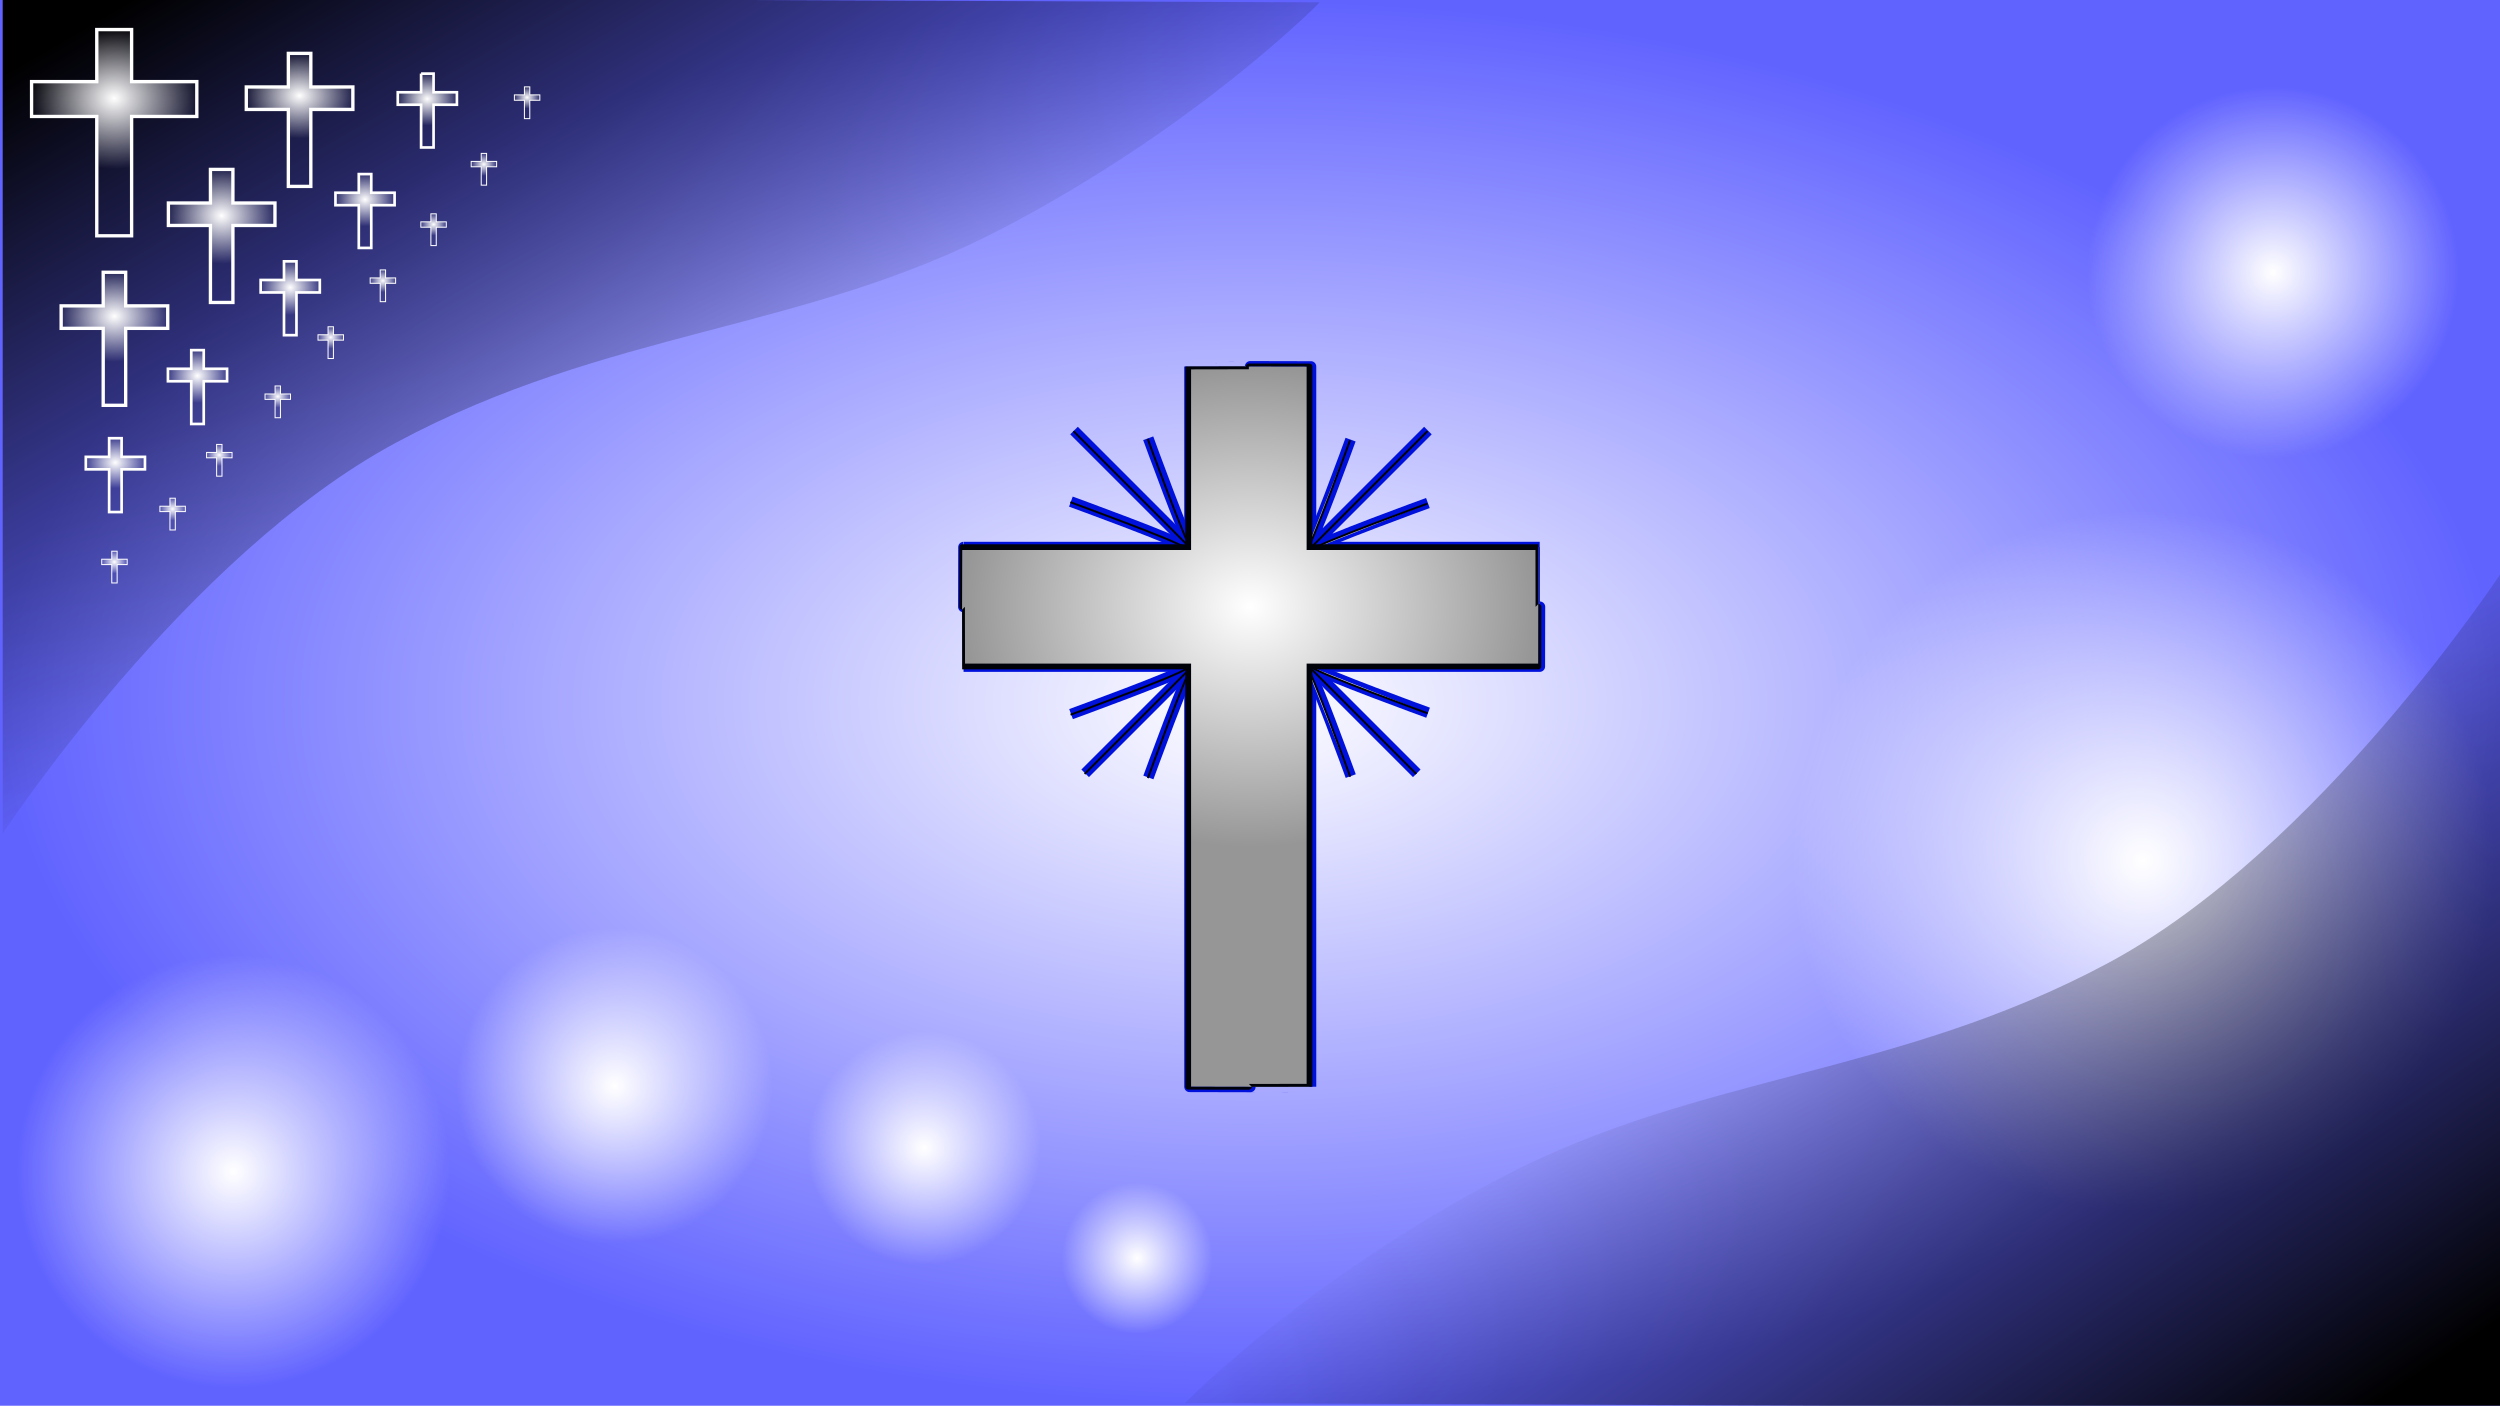 <svg xmlns="http://www.w3.org/2000/svg" xmlns:xlink="http://www.w3.org/1999/xlink" viewBox="0 0 745.91 419.43"><defs><radialGradient id="o" xlink:href="#b" gradientUnits="userSpaceOnUse" cy="30.185" cx="127.5" gradientTransform="matrix(1 0 0 .862 0 3.489)" r="9.223"/><radialGradient id="m" xlink:href="#b" gradientUnits="userSpaceOnUse" cy="168.03" cx="34.149" gradientTransform="matrix(1 0 0 .871 0 21.325)" r="3.945"/><radialGradient id="u" xlink:href="#b" gradientUnits="userSpaceOnUse" cy="152.21" cx="51.504" gradientTransform="matrix(1 0 0 .871 0 19.291)" r="3.945"/><radialGradient id="v" xlink:href="#b" gradientUnits="userSpaceOnUse" cy="136.06" cx="65.433" gradientTransform="matrix(1 0 0 .837 0 21.874)" r="3.945"/><radialGradient id="w" xlink:href="#b" gradientUnits="userSpaceOnUse" cy="118.65" cx="82.875" gradientTransform="matrix(1 0 0 .848 0 17.683)" r="3.945"/><radialGradient id="x" xlink:href="#b" gradientUnits="userSpaceOnUse" cy="100.99" cx="98.68" gradientTransform="matrix(1 0 0 .848 0 15.006)" r="3.945"/><radialGradient id="e" xlink:href="#a" gradientUnits="userSpaceOnUse" cy="534.86" cx="322.5" gradientTransform="matrix(1 0 0 1.25 0 -133.66)" r="147.75"/><radialGradient id="f" xlink:href="#a" gradientUnits="userSpaceOnUse" cy="485.71" cx="322.5" gradientTransform="matrix(1 0 0 .834 -534.27 -307.71)" r="147.75"/><radialGradient id="g" gradientUnits="userSpaceOnUse" cy="340.5" cx="165.04" r="56.38"><stop offset="0" stop-color="#fff"/><stop offset="1" stop-color="#fff" stop-opacity="0"/></radialGradient><radialGradient id="j" gradientUnits="userSpaceOnUse" cy="31.346" cx="34.07" gradientTransform="matrix(1 0 0 .836 0 3.141)" r="25.15"><stop offset="0" stop-color="#fff"/><stop offset="1" stop-color="#fff" stop-opacity="0"/></radialGradient><radialGradient id="n" xlink:href="#b" gradientUnits="userSpaceOnUse" cy="30.103" cx="89.383" gradientTransform="matrix(1 0 0 .777 0 5.144)" r="16.399"/><radialGradient id="q" xlink:href="#b" gradientUnits="userSpaceOnUse" cy="79.369" cx="66.139" gradientTransform="matrix(1 0 0 .872 0 -4.844)" r="16.399"/><radialGradient id="k" xlink:href="#b" gradientUnits="userSpaceOnUse" cy="95.885" cx="34.144" gradientTransform="matrix(1 0 0 .83 0 14.768)" r="16.399"/><radialGradient id="c" gradientUnits="userSpaceOnUse" cy="244.58" cx="-268.99" gradientTransform="matrix(1 0 0 .562 0 107.05)" r="372.96"><stop offset="0" stop-color="#fff"/><stop offset="1" stop-color="#6163ff"/></radialGradient><radialGradient id="t" xlink:href="#b" gradientUnits="userSpaceOnUse" cy="60.213" cx="108.91" gradientTransform="matrix(1 0 0 .869 0 7.214)" r="9.223"/><radialGradient id="s" xlink:href="#b" gradientUnits="userSpaceOnUse" cy="86.401" cx="86.594" gradientTransform="matrix(1 0 0 .89 0 8.872)" r="9.223"/><radialGradient id="l" xlink:href="#b" gradientUnits="userSpaceOnUse" cy="138.71" cx="34.425" gradientTransform="matrix(1 0 0 .828 0 23.176)" r="9.223"/><radialGradient id="r" xlink:href="#b" gradientUnits="userSpaceOnUse" cy="112.8" cx="58.925" gradientTransform="matrix(1 0 0 .876 0 13.312)" r="9.223"/><radialGradient id="p" xlink:href="#b" gradientUnits="userSpaceOnUse" cy="29.377" cx="157.27" gradientTransform="matrix(1 0 0 .837 0 4.483)" r="3.945"/><radialGradient id="A" xlink:href="#b" gradientUnits="userSpaceOnUse" cy="49.335" cx="144.38" gradientTransform="matrix(1 0 0 .871 0 6.064)" r="3.945"/><radialGradient id="z" xlink:href="#b" gradientUnits="userSpaceOnUse" cy="67.255" cx="129.36" gradientTransform="matrix(1 0 0 .837 0 10.658)" r="3.945"/><radialGradient id="y" xlink:href="#b" gradientUnits="userSpaceOnUse" cy="84.064" cx="114.25" gradientTransform="matrix(1 0 0 .86 0 11.485)" r="3.945"/><linearGradient id="a"><stop offset="0" stop-color="#fff"/><stop offset="1" stop-color="#969696"/></linearGradient><linearGradient id="h" y2="173.21" gradientUnits="userSpaceOnUse" y1="-.902" gradientTransform="rotate(180 373.63 209.67)" x2="157.31" x1="39.457"><stop offset="0"/><stop offset="1" stop-opacity="0"/></linearGradient><linearGradient id="i" y2="177.31" gradientUnits="userSpaceOnUse" x2="142.95" y1="-.902" x1="39.457"><stop offset="0"/><stop offset="1" stop-opacity="0"/></linearGradient><linearGradient id="b"><stop offset="0" stop-color="#fff"/><stop offset="1" stop-color="#fff" stop-opacity="0"/></linearGradient><filter id="d" color-interpolation-filters="sRGB"><feGaussianBlur stdDeviation="6.181"/></filter></defs><g transform="translate(641.94 -34.868)"><rect ry="0" height="419.43" width="745.91" y="34.868" x="-641.94" fill="url(#c)"/><g fill-rule="evenodd"><g transform="translate(-456.187 -59.618) scale(.582)" fill-opacity=".995" filter="url(#d)" stroke="#0011db" stroke-width="5.5" fill="#0017de"><path d="M237.14 558.79l175.72-175.71M407.14 558.79L231.43 383.08M353.57 443.79c4.286-3.571 59.286-23.571 59.286-23.571M349.64 447.01c3.571-4.286 23.571-59.286 23.571-59.286"/><g><path d="M289.11 443.076c-4.286-3.572-59.286-23.571-59.286-23.571M293.04 446.296c-3.571-4.286-23.571-59.286-23.571-59.286"/></g><g><path d="M353.66 504.15c4.285 3.571 59.285 23.571 59.285 23.571M349.73 500.93c3.57 4.286 23.57 59.286 23.57 59.286"/><g><path d="M289.2 504.864c-4.286 3.572-59.287 23.571-59.287 23.571M293.13 501.644c-3.572 4.286-23.572 59.286-23.572 59.286"/></g></g><path d="M321.78 350.19c-17.227 0-31.094.033-31.094.063v92.594h-115.88c-.03 0-.063 13.64-.063 30.594s.033 30.594.063 30.594h115.88v215.44c0 .029 13.867.062 31.094.062s31.094-.033 31.094-.063v-215.44h117.31c.03 0 .062-13.64.062-30.593s-.033-30.594-.062-30.594h-117.31v-92.594c0-.03-13.867-.063-31.094-.063z"/></g><g transform="translate(-456.338 -59.438) scale(.582)" fill="url(#e)" stroke="#000"><path d="M237.14 558.79l175.72-175.71M407.14 558.79L231.43 383.08M353.57 443.79c4.286-3.571 59.286-23.571 59.286-23.571M349.64 447.01c3.571-4.286 23.571-59.286 23.571-59.286"/><g><path d="M289.11 443.076c-4.286-3.572-59.286-23.571-59.286-23.571M293.04 446.296c-3.571-4.286-23.571-59.286-23.571-59.286"/></g><g><path d="M353.66 504.15c4.285 3.571 59.285 23.571 59.285 23.571M349.73 500.93c3.57 4.286 23.57 59.286 23.57 59.286"/><g><path d="M289.2 504.864c-4.286 3.572-59.287 23.571-59.287 23.571M293.13 501.644c-3.572 4.286-23.572 59.286-23.572 59.286"/></g></g></g><path d="M-212.49-25.803c-17.227 0-31.094.033-31.094.063v92.593h-115.88c-.03 0-.063 13.64-.063 30.595s.033 30.593.063 30.593h115.88v215.44c0 .03 13.867.063 31.094.063s31.094-.033 31.094-.063v-215.44h117.31c.03 0 .062-13.64.062-30.594s-.033-30.594-.062-30.594h-117.31V-25.74c0-.03-13.867-.063-31.094-.063z" stroke="#000209" stroke-width="2.953" fill="url(#f)" transform="translate(-145.66 159.2) scale(.582)"/></g><path d="M221.42 340.5c0 31.138-25.242 56.38-56.38 56.38s-56.38-25.242-56.38-56.38 25.242-56.38 56.38-56.38 56.38 25.242 56.38 56.38z" transform="translate(-761.28 -5.434) scale(1.145)" fill="url(#g)"/><path d="M221.42 340.5c0 31.138-25.242 56.38-56.38 56.38s-56.38-25.242-56.38-56.38 25.242-56.38 56.38-56.38 56.38 25.242 56.38 56.38z" transform="translate(-596.49 74.185) scale(.836)" fill="url(#g)"/><path d="M221.42 340.5c0 31.138-25.242 56.38-56.38 56.38s-56.38-25.242-56.38-56.38 25.242-56.38 56.38-56.38 56.38 25.242 56.38 56.38z" transform="translate(-468.22 166.93) scale(.618)" fill="url(#g)"/><path d="M221.42 340.5c0 31.138-25.242 56.38-56.38 56.38s-56.38-25.242-56.38-56.38 25.242-56.38 56.38-56.38 56.38 25.242 56.38 56.38z" transform="matrix(.4 0 0 .4 -368.66 274.02)" fill="url(#g)"/><path d="M221.42 340.5c0 31.138-25.242 56.38-56.38 56.38s-56.38-25.242-56.38-56.38 25.242-56.38 56.38-56.38 56.38 25.242 56.38 56.38z" transform="translate(-308.74 -340.01) scale(1.855)" fill="url(#g)"/><path d="M221.42 340.5c0 31.138-25.242 56.38-56.38 56.38s-56.38-25.242-56.38-56.38 25.242-56.38 56.38-56.38 56.38 25.242 56.38 56.38z" transform="translate(-125.82 -218.19) scale(.982)" fill="url(#g)"/></g><path d="M746.46 420.24V170.62s-54.49 82.997-117.57 116.76c-63.075 33.763-121.59 33.015-180.37 63.614-58.783 30.599-95.018 67.64-95.018 67.64l392.96 1.61z" fill="url(#h)"/><path d="M.805-.902v249.62s54.49-82.997 117.57-116.76c63.07-33.759 121.58-33.012 180.36-63.61 58.79-30.6 95.02-67.64 95.02-67.64L.805-.904z" fill="url(#i)"/><path d="M28.872 8.82v15.538H9.42v10.397h19.452v35.606h10.397V34.755h19.452V24.358H39.269V8.82H28.872z" stroke="#fff" fill="url(#j)"/><path d="M30.791 81.239v10.022H18.245v6.706h12.546v22.965h6.706V97.967h12.546V91.26H37.497V81.239H30.79z" stroke="#fff" fill="url(#k)"/><path d="M32.564 130.75v5.562h-6.962v3.721h6.962v12.744h3.721v-12.744h6.963v-3.721h-6.963v-5.562h-3.721z" stroke="#fff" stroke-width=".8" fill="url(#l)"/><path d="M33.348 164.46v2.393h-2.995v1.6h2.995v5.483h1.6v-5.483h2.996v-1.6h-2.995v-2.393h-1.601z" stroke="#fff" stroke-width=".3" fill="url(#m)"/><path d="M86.03 15.924v10.022H73.484v6.706H86.03v22.965h6.706V32.652h12.546v-6.706H92.736V15.924H86.03z" stroke="#fff" fill="url(#n)"/><path d="M125.64 21.967v5.562h-6.962v3.721h6.962v12.744h3.721V31.25h6.963V27.53h-6.963v-5.562h-3.721z" stroke="#fff" stroke-width=".8" fill="url(#o)"/><path d="M156.47 25.919v2.393h-2.995v1.6h2.995v5.483h1.6v-5.483h2.996v-1.6h-2.995v-2.393h-1.601z" stroke="#fff" stroke-width=".3" fill="url(#p)"/><path d="M62.786 50.548V60.57H50.24v6.706h12.546V90.24h6.706V67.276h12.546V60.57H69.492V50.548h-6.706z" stroke="#fff" fill="url(#q)"/><path d="M57.064 104.47v5.562h-6.962v3.721h6.962v12.744h3.721v-12.744h6.963v-3.721h-6.963v-5.562h-3.721z" stroke="#fff" stroke-width=".8" fill="url(#r)"/><path d="M84.733 77.976v5.562h-6.962v3.721h6.962v12.744h3.721V87.26h6.963v-3.721h-6.963v-5.562h-3.721z" stroke="#fff" stroke-width=".8" fill="url(#s)"/><path d="M107.05 51.943v5.562h-6.962v3.721h6.962V73.97h3.721V61.226h6.962v-3.721h-6.962v-5.562h-3.721z" stroke="#fff" stroke-width=".8" fill="url(#t)"/><path d="M50.704 148.65v2.393h-2.995v1.6h2.995v5.483h1.6v-5.483H55.3v-1.6h-2.995v-2.393h-1.601z" stroke="#fff" stroke-width=".3" fill="url(#u)"/><path d="M64.633 132.6v2.393h-2.995v1.6h2.995v5.483h1.6v-5.483h2.996v-1.6h-2.995V132.6h-1.601z" stroke="#fff" stroke-width=".3" fill="url(#v)"/><path d="M82.074 115.16v2.393h-2.995v1.6h2.995v5.483h1.6v-5.483h2.996v-1.6h-2.995v-2.393h-1.601z" stroke="#fff" stroke-width=".3" fill="url(#w)"/><path d="M97.88 97.493v2.393h-2.995v1.6h2.995v5.483h1.6v-5.483h2.996v-1.6H99.48v-2.393H97.88z" stroke="#fff" stroke-width=".3" fill="url(#x)"/><path d="M113.44 80.533v2.393h-2.995v1.6h2.995v5.483h1.6v-5.483h2.996v-1.6h-2.995v-2.393h-1.601z" stroke="#fff" stroke-width=".3" fill="url(#y)"/><path d="M128.56 63.798v2.393h-2.995v1.6h2.995v5.483h1.6V67.79h2.996v-1.6h-2.995v-2.393h-1.601z" stroke="#fff" stroke-width=".3" fill="url(#z)"/><path d="M143.58 45.768v2.393h-2.995v1.6h2.995v5.483h1.6V49.76h2.996v-1.6h-2.995v-2.393h-1.601z" stroke="#fff" stroke-width=".3" fill="url(#A)"/></svg>